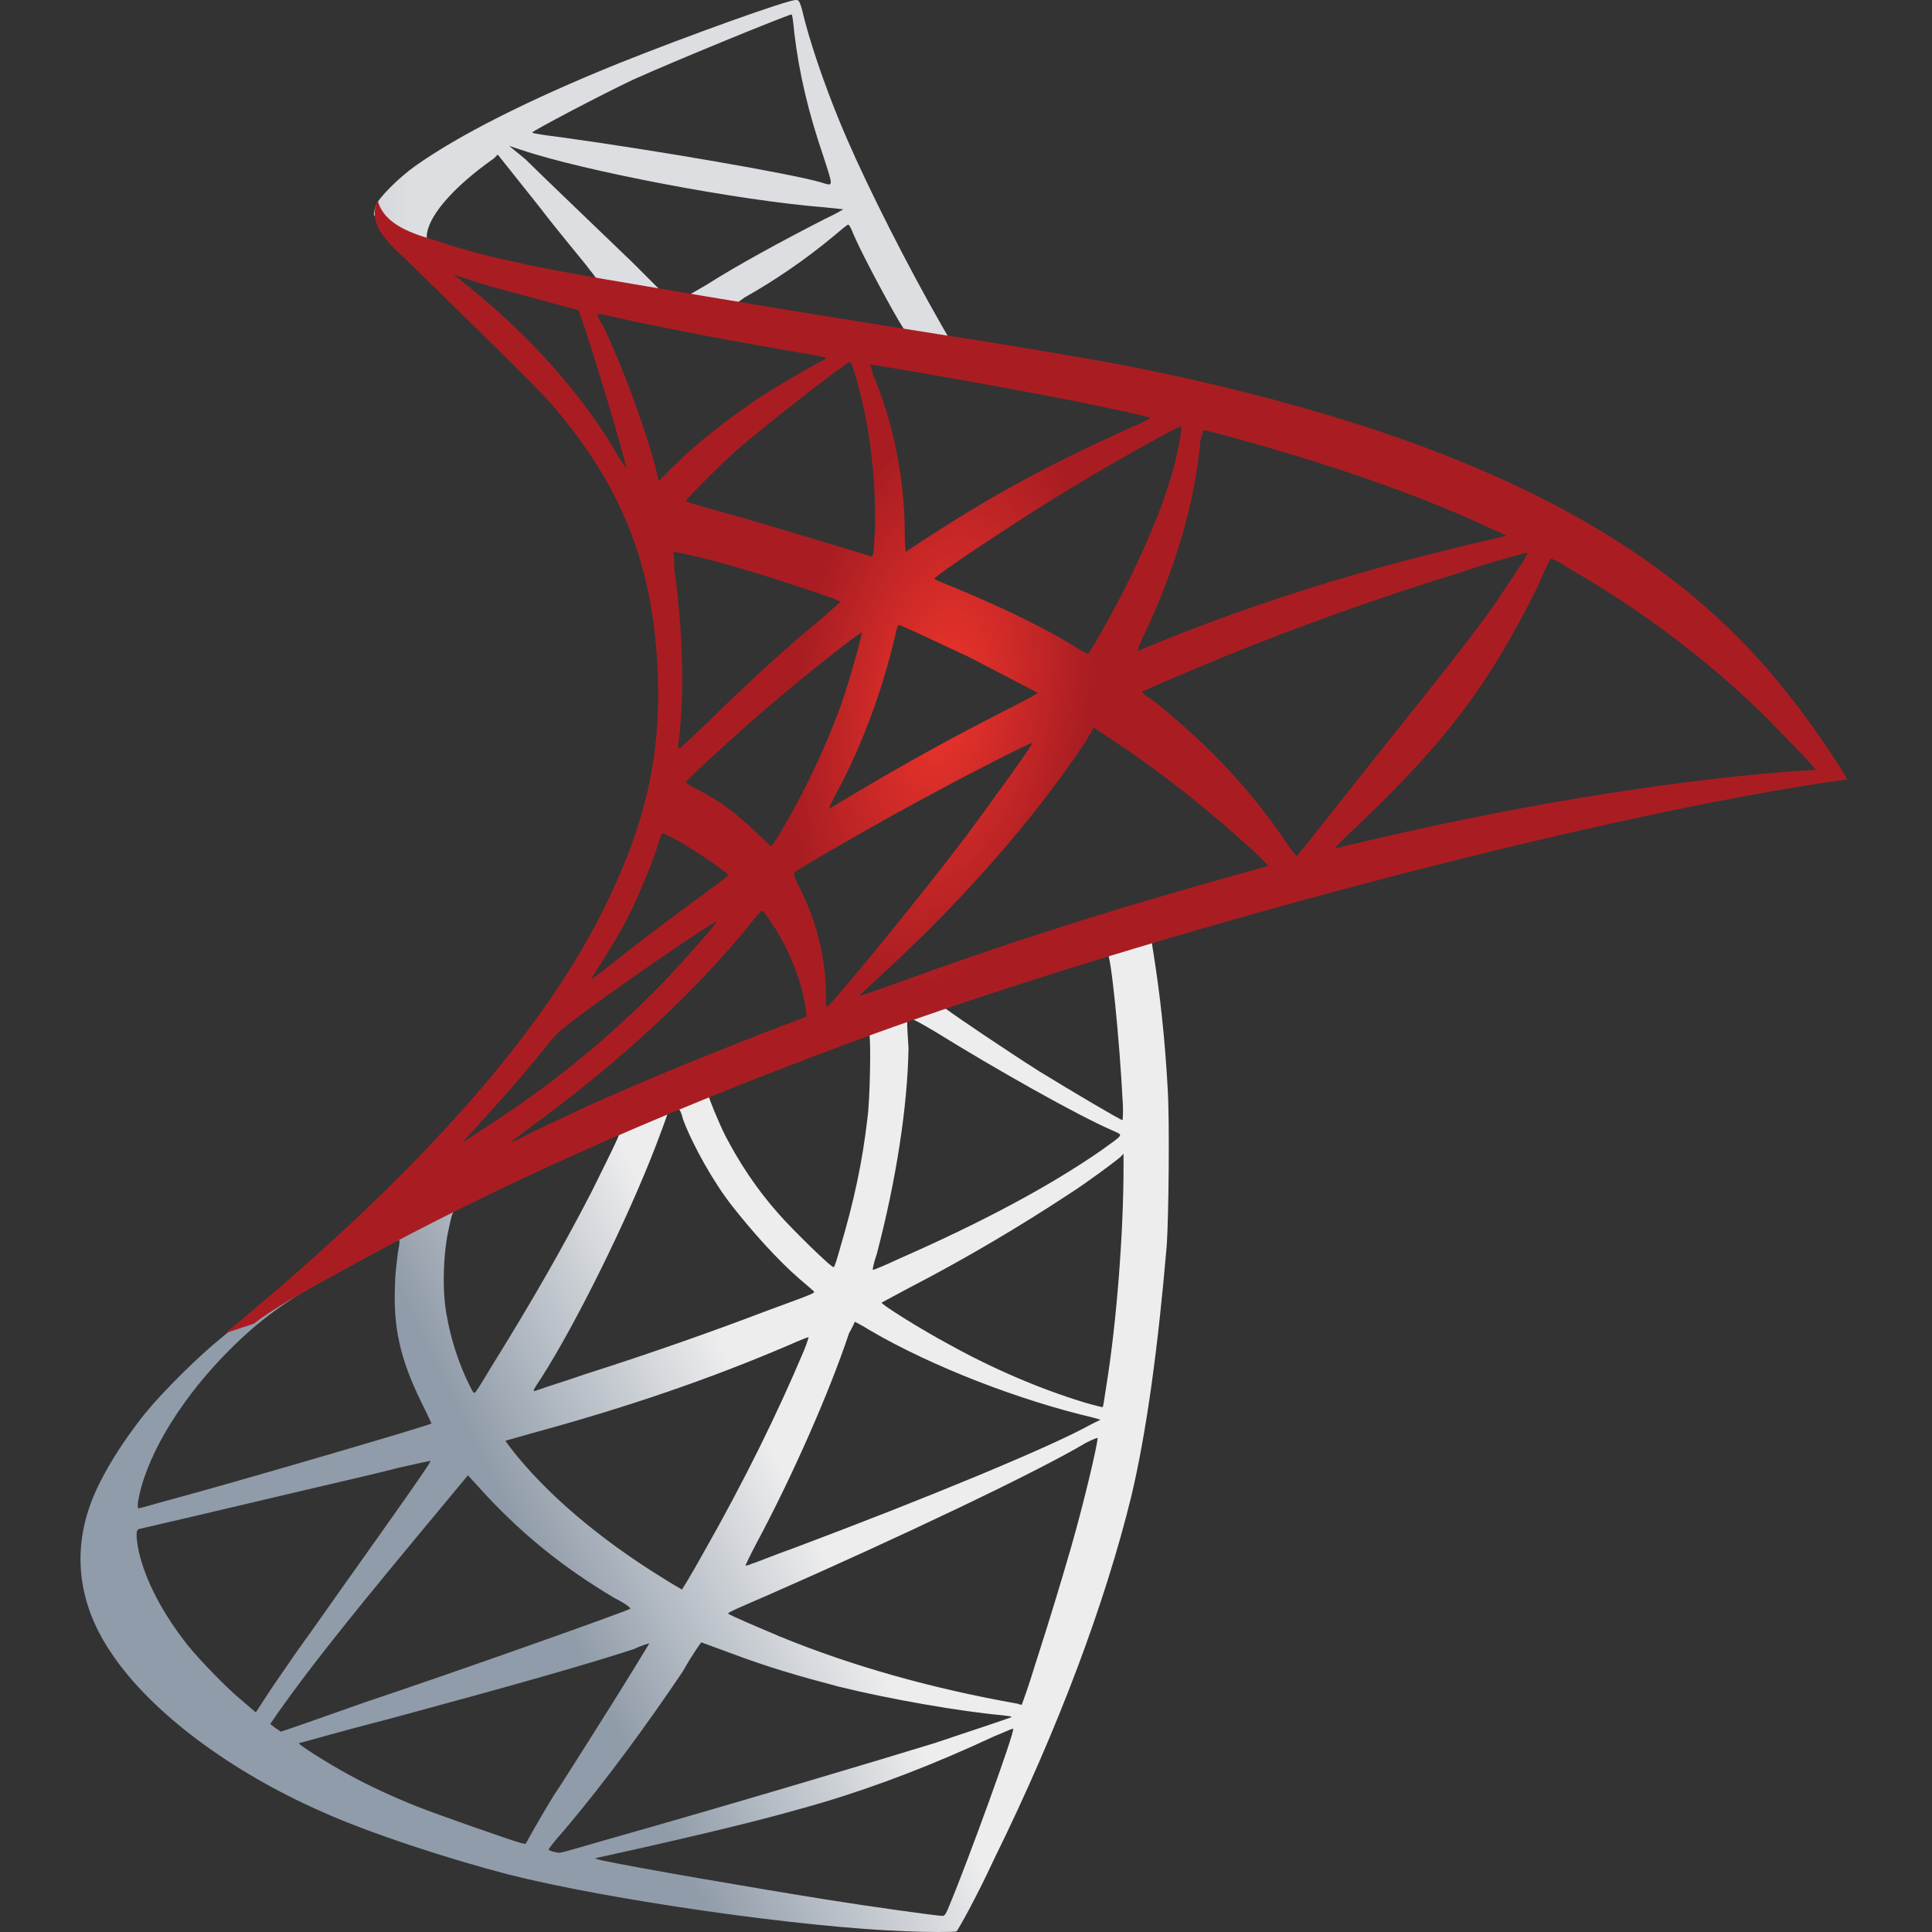 <svg width="24" height="24" viewBox="0 0 24 24" fill="none" xmlns="http://www.w3.org/2000/svg">
<rect x="0" y="0" width="24" height="24" fill="#333333" stroke="none"/>
<path d="M14.852 11.197L10.046 12.771L5.861 14.619L4.692 14.929C4.394 15.215 4.084 15.501 3.739 15.787C3.369 16.109 3.023 16.395 2.761 16.61C2.463 16.849 2.033 17.278 1.807 17.552C1.473 17.97 1.211 18.411 1.103 18.745C0.901 19.353 0.996 19.973 1.39 20.545C1.878 21.272 2.868 22.012 4.013 22.512C4.597 22.775 5.587 23.097 6.326 23.288C7.554 23.598 9.939 23.943 11.251 23.991C11.513 24.003 11.871 24.003 11.883 23.991C11.906 23.967 12.121 23.586 12.348 23.097C13.158 21.451 13.731 19.901 14.053 18.59C14.243 17.791 14.387 16.729 14.494 15.466C14.518 15.108 14.53 13.927 14.506 13.534C14.47 12.878 14.41 12.353 14.327 11.829C14.315 11.757 14.303 11.686 14.315 11.686C14.327 11.674 14.375 11.662 14.971 11.495L14.852 11.197ZM13.755 11.841C13.802 11.841 13.91 12.961 13.945 13.665C13.957 13.808 13.945 13.915 13.945 13.915C13.921 13.915 13.337 13.57 12.908 13.307C12.55 13.081 11.859 12.616 11.751 12.532C11.716 12.508 11.716 12.508 12.014 12.401C12.514 12.222 13.707 11.841 13.755 11.841ZM11.298 12.652C11.334 12.652 11.418 12.699 11.62 12.818C12.371 13.283 13.385 13.856 13.826 14.046C13.957 14.106 13.969 14.082 13.671 14.297C13.015 14.75 12.181 15.191 11.179 15.632C11 15.716 10.857 15.775 10.845 15.775C10.833 15.775 10.857 15.68 10.893 15.573C11.131 14.667 11.274 13.748 11.286 13.021C11.262 12.652 11.262 12.652 11.298 12.652ZM10.797 12.842C10.821 12.866 10.809 13.677 10.774 13.903C10.714 14.428 10.607 14.929 10.44 15.489C10.404 15.62 10.368 15.74 10.356 15.74C10.344 15.764 9.844 15.275 9.677 15.084C9.39 14.762 9.176 14.428 9.009 14.106C8.925 13.939 8.794 13.617 8.806 13.617C8.866 13.57 10.786 12.83 10.797 12.842ZM8.425 13.772C8.448 13.784 8.472 13.844 8.484 13.903C8.604 14.225 8.866 14.69 9.092 14.977C9.343 15.299 9.665 15.656 9.927 15.883C10.011 15.954 10.094 16.026 10.106 16.038C10.13 16.062 10.13 16.062 9.545 16.276C8.854 16.539 8.115 16.801 7.256 17.075C7.053 17.147 6.851 17.206 6.648 17.278C6.612 17.29 6.624 17.266 6.72 17.123C7.149 16.455 7.793 15.155 8.15 14.225C8.21 14.07 8.27 13.903 8.282 13.868C8.293 13.82 8.317 13.796 8.365 13.772C8.389 13.784 8.413 13.772 8.425 13.772ZM7.697 14.07C7.709 14.082 7.518 14.464 7.34 14.822C6.982 15.513 6.6 16.181 6.088 17.004C6.004 17.147 5.921 17.278 5.909 17.29C5.885 17.314 5.885 17.314 5.825 17.194C5.706 16.956 5.599 16.634 5.551 16.348C5.491 16.062 5.503 15.573 5.575 15.263C5.623 15.036 5.623 15.036 5.73 14.989C6.171 14.762 7.673 14.059 7.697 14.07ZM13.957 14.333V14.488C13.957 15.299 13.874 16.407 13.743 17.218C13.719 17.361 13.707 17.481 13.695 17.481C13.695 17.481 13.588 17.457 13.468 17.421C12.92 17.254 12.336 17.004 11.799 16.706C11.441 16.515 10.929 16.193 10.953 16.181C10.953 16.181 11.107 16.098 11.286 16.002C12.002 15.632 12.681 15.227 13.278 14.834C13.504 14.69 13.838 14.44 13.91 14.38L13.957 14.333ZM4.955 15.406C4.967 15.406 4.967 15.43 4.943 15.561C4.931 15.656 4.907 15.835 4.907 15.954C4.883 16.479 4.967 16.872 5.229 17.409C5.301 17.552 5.36 17.683 5.36 17.683C5.336 17.707 2.928 18.411 2.177 18.613C1.95 18.673 1.759 18.733 1.735 18.733C1.712 18.745 1.712 18.733 1.712 18.673C1.795 18.136 2.2 17.445 2.773 16.849C3.154 16.455 3.452 16.229 3.965 15.931C4.335 15.74 4.895 15.418 4.955 15.406C4.943 15.406 4.943 15.406 4.955 15.406ZM10.619 16.419C10.619 16.419 10.714 16.467 10.809 16.527C11.585 16.98 12.669 17.397 13.588 17.612L13.671 17.636L13.552 17.695C13.063 17.97 11.477 18.625 9.855 19.233C9.617 19.317 9.39 19.412 9.343 19.424C9.295 19.448 9.259 19.448 9.259 19.448C9.259 19.448 9.319 19.317 9.402 19.162C9.855 18.315 10.309 17.278 10.547 16.562C10.595 16.479 10.619 16.419 10.619 16.419ZM10.046 16.61C10.046 16.61 10.022 16.694 9.987 16.777C9.665 17.54 9.259 18.375 8.723 19.317C8.592 19.555 8.472 19.746 8.472 19.746C8.472 19.746 8.365 19.686 8.234 19.603C7.459 19.126 6.779 18.554 6.338 17.981L6.278 17.898L6.612 17.803C7.793 17.481 8.806 17.135 9.808 16.706C9.915 16.658 10.034 16.61 10.046 16.61ZM13.635 17.862C13.635 17.946 13.457 18.697 13.302 19.233C13.17 19.686 13.063 20.044 12.86 20.676C12.777 20.951 12.693 21.177 12.693 21.177C12.693 21.177 12.669 21.177 12.646 21.165C11.572 20.974 10.595 20.7 9.689 20.33C9.438 20.223 9.069 20.068 9.045 20.044C9.033 20.032 9.259 19.937 9.534 19.818C11.191 19.09 12.896 18.279 13.492 17.922C13.564 17.886 13.623 17.862 13.635 17.862ZM5.348 18.148C5.36 18.16 4.895 18.816 4.251 19.722C4.025 20.044 3.762 20.414 3.667 20.545C3.572 20.688 3.417 20.903 3.333 21.034L3.178 21.272L3.011 21.129C2.82 20.974 2.487 20.628 2.332 20.438C2.022 20.044 1.807 19.639 1.723 19.269C1.688 19.09 1.688 19.007 1.723 18.995C1.783 18.983 2.749 18.756 3.655 18.542C4.156 18.423 4.74 18.291 4.955 18.232C5.169 18.184 5.336 18.148 5.348 18.148ZM5.813 18.327L5.933 18.458C6.457 19.043 6.994 19.472 7.638 19.854C7.757 19.913 7.84 19.973 7.828 19.985C7.805 20.009 5.587 20.796 4.549 21.141C3.977 21.344 3.5 21.511 3.488 21.511L3.417 21.463L3.357 21.416L3.464 21.261C3.81 20.772 4.239 20.223 5.169 19.102L5.813 18.327ZM8.711 20.402C8.711 20.402 8.878 20.462 9.069 20.533C9.545 20.712 9.915 20.819 10.416 20.951C11.036 21.105 11.93 21.261 12.455 21.308C12.538 21.32 12.574 21.32 12.562 21.332C12.538 21.344 12.002 21.523 11.608 21.654C10.988 21.845 9.08 22.417 7.518 22.858C7.232 22.942 6.982 23.013 6.97 23.013C6.934 23.025 6.815 22.989 6.815 22.977C6.815 22.966 6.898 22.858 7.006 22.739C7.53 22.119 8.043 21.416 8.484 20.76C8.604 20.545 8.711 20.402 8.711 20.402ZM8.067 20.414C8.067 20.414 7.817 20.831 7.363 21.547C7.173 21.845 6.958 22.191 6.875 22.31C6.803 22.429 6.696 22.608 6.636 22.715L6.529 22.906L6.469 22.894C6.338 22.858 5.42 22.536 5.181 22.441C4.883 22.322 4.573 22.179 4.335 22.047C4.049 21.892 3.679 21.654 3.715 21.654C3.727 21.654 4.216 21.511 4.824 21.356C6.41 20.927 7.292 20.676 7.876 20.485C7.972 20.438 8.067 20.414 8.067 20.414ZM12.586 21.475C12.61 21.511 12.014 23.145 11.799 23.657C11.751 23.776 11.739 23.8 11.704 23.8C11.644 23.8 10.786 23.681 10.273 23.598C9.367 23.454 7.852 23.192 7.471 23.109L7.387 23.085L7.924 22.966C9.092 22.703 9.641 22.56 10.213 22.393C10.929 22.179 11.632 21.904 12.348 21.57C12.467 21.523 12.562 21.475 12.586 21.475Z" fill="url(#paint0_linear_21455_85857)"/>
<path d="M9.891 0C9.808 -0.012 8.52 0.453 7.685 0.787C6.565 1.24 5.694 1.681 5.157 2.063C4.955 2.206 4.704 2.457 4.669 2.552C4.657 2.588 4.645 2.635 4.645 2.671L5.134 3.136L6.29 3.506L9.045 3.995L12.193 4.531L12.228 4.257H12.204L11.787 4.197L11.704 4.054C11.274 3.303 10.797 2.361 10.523 1.729C10.309 1.24 10.106 0.668 9.999 0.263C9.939 0.012 9.927 0 9.891 0ZM9.832 0.179C9.844 0.179 9.855 0.286 9.867 0.406C9.927 0.918 10.046 1.407 10.225 1.932C10.356 2.337 10.356 2.313 10.201 2.266C9.832 2.158 8.174 1.872 6.97 1.705C6.779 1.681 6.612 1.658 6.612 1.646C6.6 1.634 7.483 1.169 7.864 0.99C8.365 0.763 9.736 0.203 9.832 0.179ZM6.326 1.813L6.469 1.86C7.244 2.123 9.176 2.492 10.249 2.576C10.368 2.588 10.476 2.6 10.476 2.6C10.476 2.6 10.38 2.659 10.249 2.719C9.736 2.981 9.164 3.291 8.77 3.542C8.651 3.613 8.544 3.673 8.532 3.673C8.52 3.673 8.437 3.661 8.365 3.649L8.222 3.625L7.864 3.267C7.22 2.647 6.72 2.17 6.529 1.98L6.326 1.813ZM6.183 1.92L6.696 2.564C6.97 2.922 7.256 3.255 7.316 3.339C7.375 3.41 7.423 3.482 7.423 3.482C7.411 3.494 6.684 3.351 6.302 3.267C5.909 3.172 5.742 3.136 5.503 3.053L5.301 2.993V2.945C5.301 2.707 5.611 2.337 6.135 1.968L6.183 1.92ZM10.535 2.79C10.547 2.79 10.571 2.826 10.607 2.922C10.726 3.196 11.119 3.923 11.215 4.066C11.239 4.114 11.298 4.114 10.786 4.03C9.557 3.828 9.164 3.768 9.164 3.756C9.164 3.756 9.2 3.732 9.247 3.697C9.629 3.482 10.011 3.22 10.356 2.933C10.44 2.862 10.511 2.802 10.535 2.79Z" fill="url(#paint1_linear_21455_85857)"/>
<path d="M4.692 2.492C4.692 2.492 4.609 2.623 4.692 2.814C4.74 2.933 4.883 3.077 5.038 3.22C5.038 3.22 6.66 4.794 6.851 5.02C7.745 6.058 8.138 7.071 8.174 8.466C8.198 9.372 8.031 10.159 7.602 11.078C6.851 12.723 5.253 14.547 2.797 16.562L3.154 16.443C3.381 16.264 3.703 16.085 4.442 15.68C6.159 14.738 8.079 13.88 10.44 12.997C13.838 11.721 19.43 10.219 22.614 9.73L22.948 9.682L22.9 9.599C22.614 9.146 22.411 8.872 22.173 8.573C21.481 7.703 20.635 7.011 19.597 6.427C18.178 5.628 16.33 5.008 13.993 4.543C13.552 4.46 12.586 4.293 11.799 4.174C10.13 3.911 9.057 3.732 7.876 3.53C7.447 3.458 6.815 3.351 6.398 3.255C6.183 3.208 5.766 3.112 5.432 2.993C5.146 2.91 4.776 2.802 4.692 2.492ZM5.634 3.41C5.634 3.41 5.694 3.434 5.778 3.458C5.921 3.506 6.099 3.565 6.302 3.613C6.457 3.661 6.624 3.697 6.779 3.744C6.994 3.804 7.185 3.852 7.185 3.852C7.208 3.875 7.578 5.056 7.697 5.497C7.745 5.664 7.781 5.819 7.781 5.819C7.781 5.819 7.733 5.759 7.685 5.676C7.256 4.925 6.588 4.174 5.813 3.554C5.706 3.47 5.634 3.41 5.634 3.41ZM7.423 3.899C7.447 3.899 7.518 3.911 7.614 3.935C8.234 4.078 9.343 4.281 10.046 4.4C10.165 4.424 10.261 4.436 10.261 4.448C10.261 4.46 10.213 4.484 10.165 4.507C10.046 4.567 9.557 4.853 9.402 4.961C8.997 5.235 8.639 5.521 8.377 5.783L8.186 5.974C8.186 5.974 8.162 5.914 8.15 5.831C8.019 5.33 7.745 4.579 7.495 4.054C7.447 3.983 7.411 3.899 7.423 3.899C7.411 3.899 7.411 3.899 7.423 3.899ZM10.559 4.496C10.583 4.507 10.619 4.627 10.69 4.901C10.821 5.426 10.881 6.022 10.869 6.57C10.857 6.725 10.857 6.868 10.845 6.88L10.833 6.916L10.643 6.856C10.249 6.737 9.617 6.546 9.08 6.391C8.77 6.308 8.52 6.236 8.52 6.224C8.52 6.201 8.973 5.748 9.164 5.581C9.534 5.259 10.535 4.484 10.559 4.496ZM10.809 4.531C10.821 4.519 12.312 4.782 12.992 4.913C13.492 5.008 14.232 5.163 14.279 5.187C14.303 5.199 14.22 5.235 13.981 5.342C13.027 5.771 12.312 6.165 11.596 6.63C11.406 6.749 11.251 6.856 11.251 6.856C11.251 6.856 11.239 6.749 11.239 6.63C11.239 5.938 11.096 5.247 10.845 4.651C10.833 4.591 10.809 4.543 10.809 4.531ZM14.673 5.294C14.685 5.306 14.637 5.604 14.589 5.771C14.458 6.308 14.1 7.119 13.671 7.87C13.6 8.001 13.528 8.108 13.516 8.12C13.504 8.12 13.409 8.073 13.302 8.001C12.884 7.751 12.395 7.524 11.883 7.31C11.739 7.25 11.608 7.202 11.608 7.19C11.585 7.166 12.753 6.391 13.373 6.022C13.862 5.724 14.661 5.282 14.673 5.294ZM14.947 5.342C14.983 5.342 15.639 5.521 15.984 5.628C16.843 5.879 17.821 6.236 18.453 6.535L18.715 6.654L18.524 6.701C16.962 7.059 15.627 7.476 14.339 8.001C14.232 8.049 14.136 8.085 14.136 8.085C14.124 8.085 14.16 8.001 14.208 7.894C14.601 7.071 14.852 6.213 14.911 5.473C14.935 5.402 14.947 5.342 14.947 5.342ZM8.365 6.856C8.377 6.845 8.878 6.964 9.152 7.047C9.569 7.166 10.44 7.453 10.44 7.476C10.44 7.476 10.344 7.56 10.225 7.667C9.748 8.061 9.295 8.478 8.747 9.015C8.58 9.17 8.448 9.301 8.437 9.301C8.425 9.301 8.425 9.277 8.425 9.253C8.508 8.645 8.484 7.858 8.377 7.059C8.377 6.94 8.365 6.856 8.365 6.856ZM18.977 6.868C18.989 6.88 18.739 7.25 18.596 7.465C18.381 7.775 18.059 8.192 17.332 9.098C16.95 9.575 16.521 10.124 16.378 10.302C16.235 10.481 16.116 10.636 16.104 10.636C16.104 10.636 16.056 10.577 15.996 10.493C15.591 9.885 15.102 9.349 14.53 8.872C14.422 8.776 14.303 8.681 14.255 8.657C14.22 8.633 14.184 8.597 14.184 8.597C14.184 8.585 14.804 8.323 15.269 8.132C16.092 7.798 17.212 7.393 18.047 7.143C18.5 6.988 18.977 6.856 18.977 6.868ZM19.263 6.94C19.275 6.94 19.371 6.976 19.466 7.047C20.349 7.548 21.219 8.204 21.899 8.872C22.089 9.062 22.566 9.551 22.554 9.563C22.554 9.563 22.387 9.575 22.197 9.587C20.671 9.706 18.715 10.028 16.831 10.481C16.7 10.505 16.593 10.541 16.581 10.541C16.569 10.541 16.712 10.398 16.891 10.231C18 9.17 18.5 8.49 19.096 7.298C19.18 7.095 19.252 6.952 19.263 6.94C19.252 6.94 19.252 6.94 19.263 6.94ZM11.167 7.763C11.215 7.775 11.692 8.001 12.05 8.168C12.371 8.335 12.872 8.597 12.896 8.609C12.896 8.609 12.729 8.705 12.514 8.812C11.835 9.158 11.251 9.48 10.631 9.849C10.452 9.957 10.309 10.04 10.309 10.04C10.297 10.04 10.297 10.028 10.392 9.849C10.714 9.253 10.976 8.538 11.131 7.846C11.143 7.798 11.155 7.763 11.167 7.763ZM10.702 7.858C10.714 7.87 10.595 8.311 10.511 8.562C10.368 9.027 10.106 9.599 9.867 10.04C9.808 10.147 9.724 10.29 9.677 10.374L9.581 10.517L9.379 10.326C9.14 10.1 8.949 9.957 8.699 9.825C8.604 9.778 8.52 9.73 8.52 9.718C8.52 9.694 9.14 9.122 9.617 8.717C9.963 8.418 10.69 7.846 10.702 7.858ZM13.588 9.039L13.767 9.158C14.172 9.42 14.649 9.778 15.018 10.088C15.221 10.255 15.627 10.613 15.71 10.708L15.758 10.756L15.46 10.839C13.79 11.304 12.514 11.71 11.012 12.258C10.845 12.318 10.702 12.365 10.69 12.365C10.666 12.365 10.654 12.389 11.024 12.043C11.978 11.161 12.836 10.183 13.468 9.241L13.588 9.039ZM12.825 9.229C12.836 9.241 12.336 9.933 12.038 10.338C11.68 10.815 11.048 11.602 10.619 12.115C10.44 12.329 10.285 12.508 10.273 12.508C10.261 12.508 10.261 12.461 10.261 12.377C10.261 11.936 10.154 11.471 9.951 11.066C9.867 10.899 9.855 10.863 9.867 10.839C9.939 10.779 10.988 10.171 11.668 9.814C12.109 9.575 12.813 9.217 12.825 9.229ZM8.234 10.35C8.246 10.35 8.329 10.398 8.425 10.445C8.651 10.577 8.866 10.72 9.045 10.863C9.057 10.875 8.961 10.946 8.83 11.042C8.484 11.292 7.96 11.686 7.662 11.924C7.34 12.175 7.328 12.186 7.363 12.127C7.602 11.757 7.721 11.555 7.852 11.292C7.96 11.054 8.079 10.779 8.162 10.529C8.186 10.434 8.222 10.35 8.234 10.35ZM9.462 11.316C9.486 11.316 9.498 11.34 9.605 11.495C9.808 11.805 9.975 12.222 10.011 12.556L10.022 12.628L9.522 12.818C8.627 13.164 7.805 13.51 7.256 13.76C7.101 13.832 6.827 13.963 6.648 14.046C6.469 14.142 6.326 14.202 6.326 14.202C6.326 14.202 6.433 14.118 6.576 14.011C7.662 13.224 8.604 12.353 9.307 11.495C9.379 11.399 9.45 11.316 9.462 11.316ZM8.902 11.447C8.914 11.459 8.496 11.936 8.222 12.222C7.518 12.938 6.827 13.498 5.968 14.046C5.861 14.118 5.766 14.178 5.754 14.19C5.73 14.202 5.766 14.166 6.135 13.76C6.374 13.498 6.553 13.283 6.767 13.021C6.91 12.842 6.934 12.818 7.125 12.675C7.65 12.27 8.878 11.435 8.902 11.447Z" fill="url(#paint2_radial_21455_85857)"/>
<defs>
<linearGradient id="paint0_linear_21455_85857" x1="6.687" y1="19.534" x2="9.645" y2="18.069" gradientUnits="userSpaceOnUse">
<stop stop-color="#909CA9"/>
<stop offset="1" stop-color="#EDEDEE"/>
</linearGradient>
<linearGradient id="paint1_linear_21455_85857" x1="1.041" y1="12.024" x2="5.088" y2="12.024" gradientUnits="userSpaceOnUse">
<stop stop-color="#939FAB"/>
<stop offset="1" stop-color="#DCDEE1"/>
</linearGradient>
<radialGradient id="paint2_radial_21455_85857" cx="0" cy="0" r="1" gradientUnits="userSpaceOnUse" gradientTransform="translate(11.708 8.674) rotate(-171.457) scale(1.803 3.606)">
<stop stop-color="#EE352C"/>
<stop offset="1" stop-color="#A91D22"/>
</radialGradient>
</defs>
</svg>
